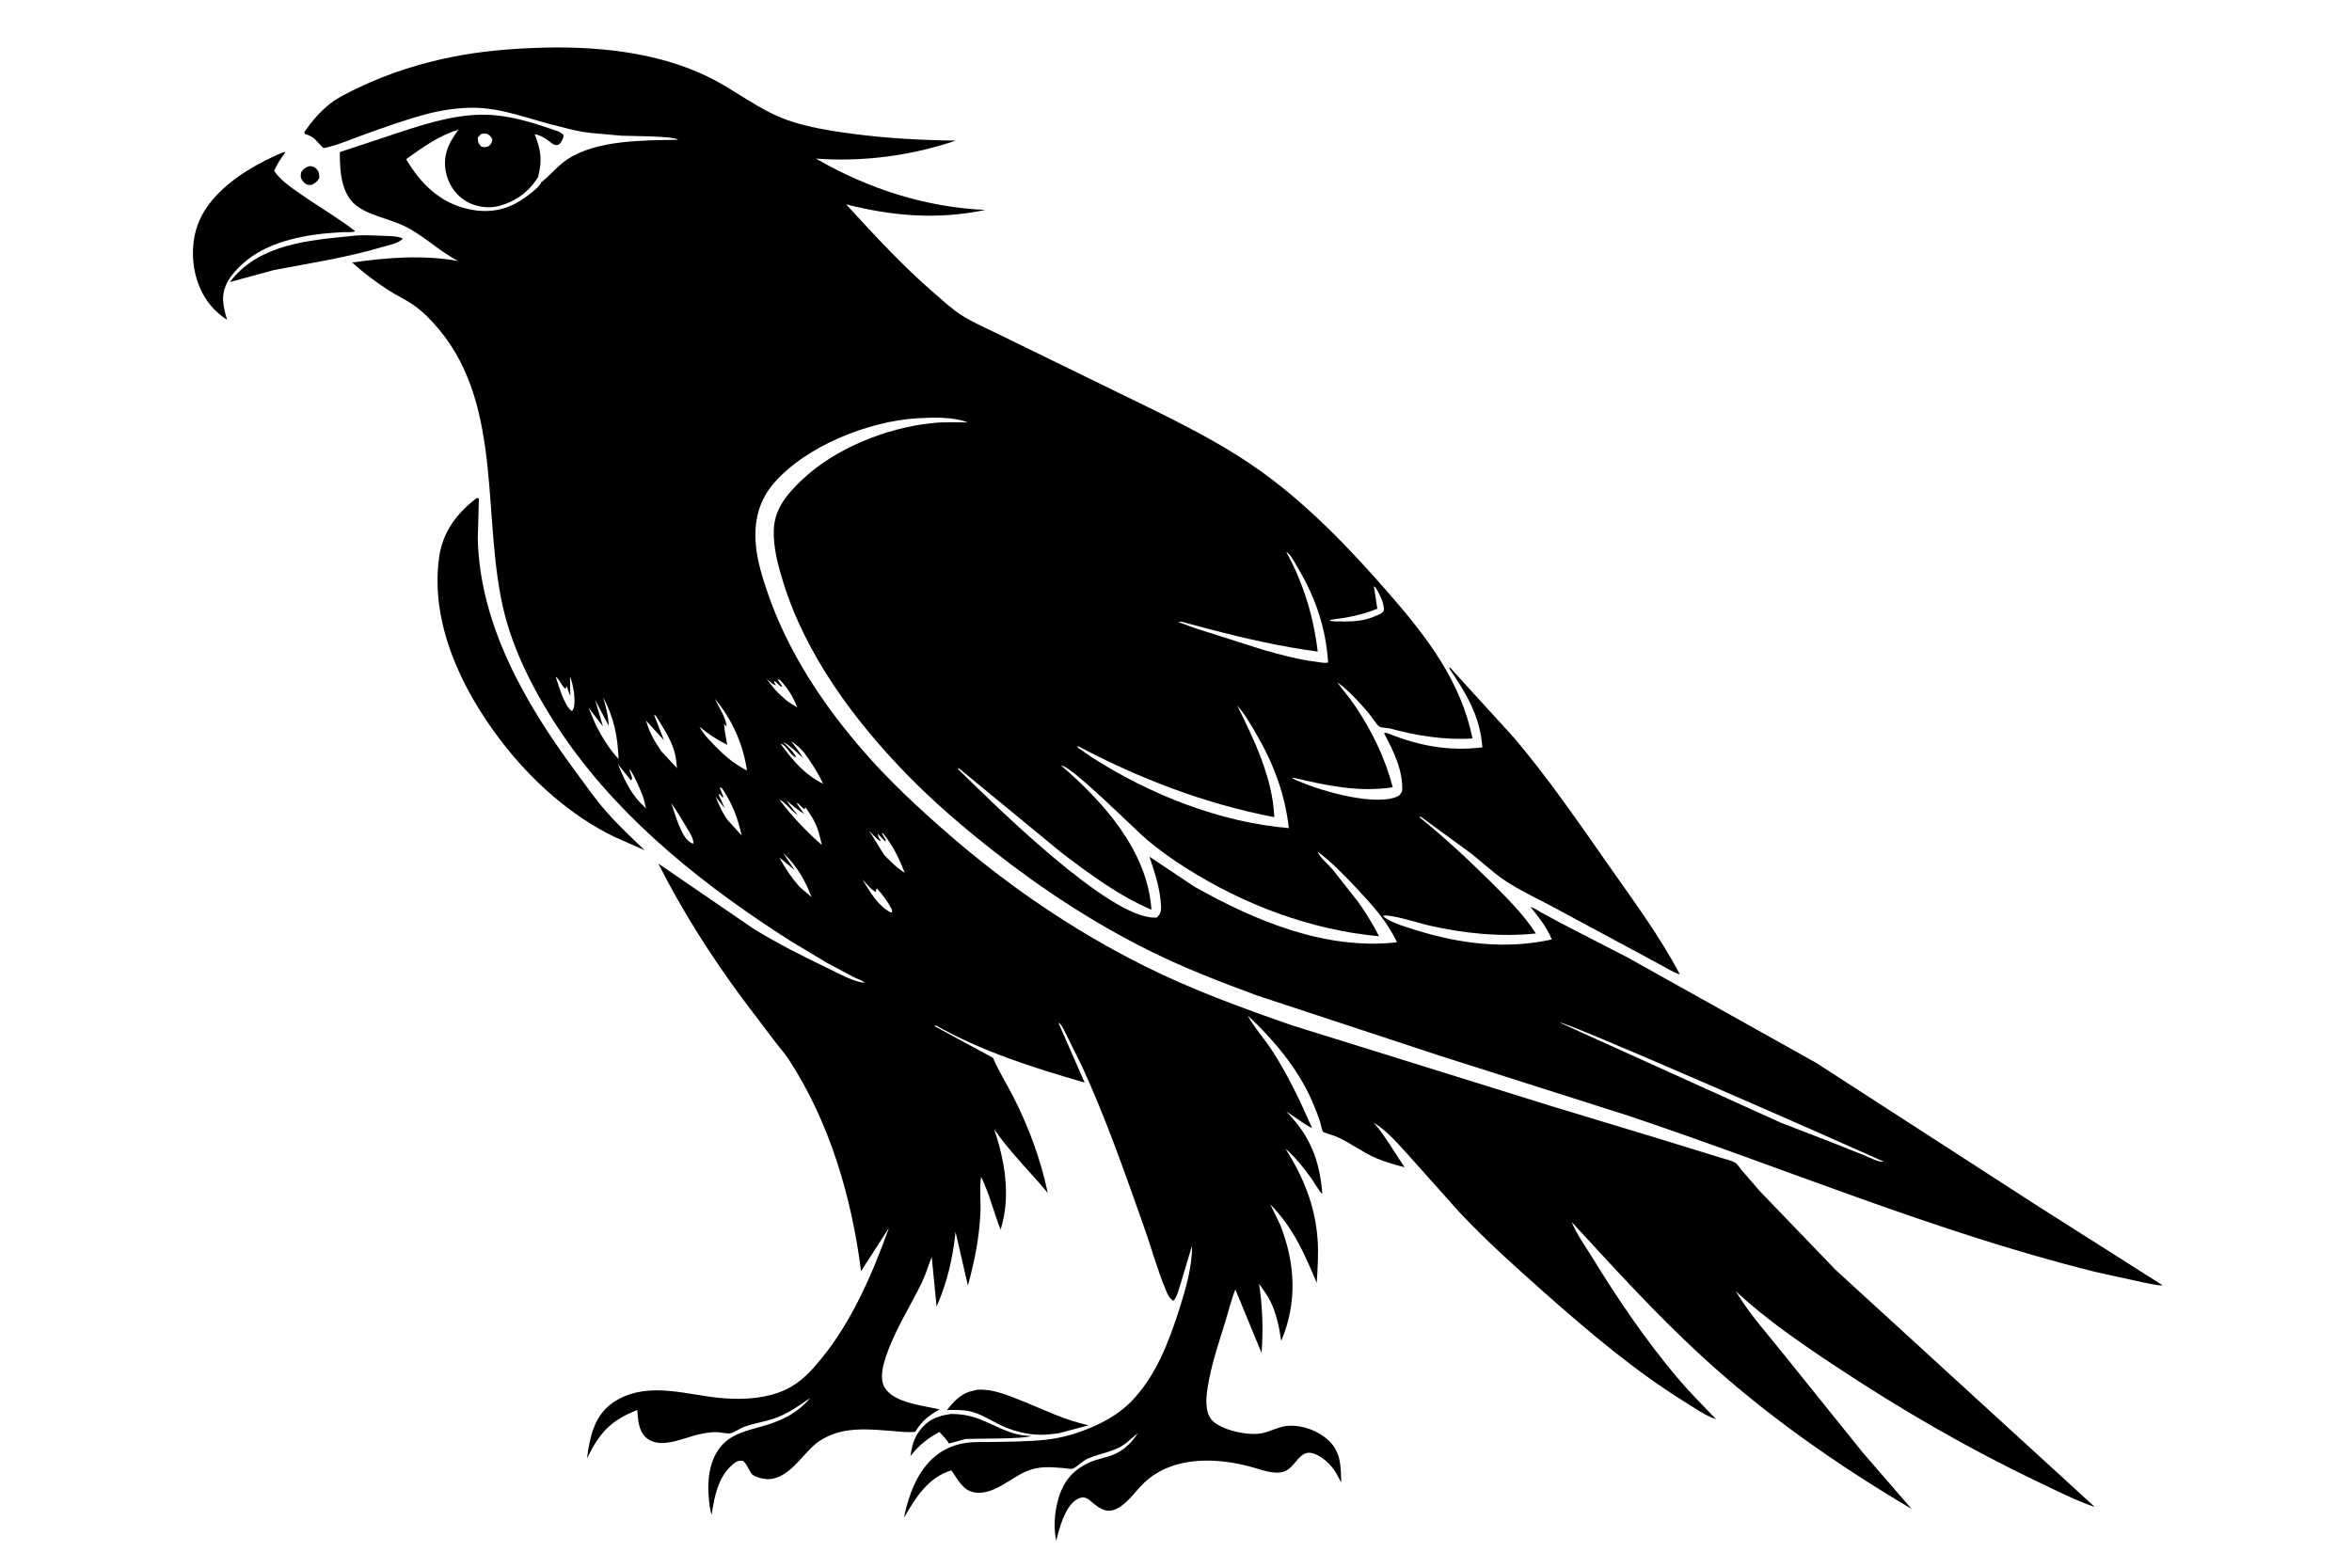 <svg version="1.1" xmlns="http://www.w3.org/2000/svg" style="display: block;" viewBox="0 0 2048 1365" width="1536" height="1024">
<path transform="translate(0,0)" fill="rgb(255,254,254)" d="M -0 -0 L 2048 0 L 2048 1365 L -0 1365 L -0 -0 z"/>
<path transform="translate(0,0)" fill="rgb(0,0,0)" d="M 269.46 144.5 C 271.869 144.641 273.792 145.029 275.5 146.902 C 278.133 149.79 277.971 151.301 278.016 155 C 275.877 158.359 274.884 158.982 271.5 160.787 C 270.512 160.864 269.491 160.983 268.5 160.826 C 266.071 160.443 264.171 158.472 262.897 156.5 C 261.384 154.158 261.83 152.095 262.358 149.5 C 264.503 146.621 266.067 145.631 269.46 144.5 z"/>
<path transform="translate(0,0)" fill="rgb(0,0,0)" d="M 827.839 1231.3 C 836.195 1231.22 844.533 1232.58 852.341 1235.56 C 867.333 1241.27 880.109 1250.15 896.891 1250.38 L 897.754 1250.37 C 893.261 1253.21 850.506 1252.61 840.872 1253.07 L 826.39 1256.99 C 823.976 1253.28 820.941 1250.16 817.928 1246.93 C 807.683 1252.57 799.855 1258.73 792.719 1268.06 C 794.129 1259.48 795.42 1253.05 800.76 1245.86 C 807.988 1236.14 816.106 1233.08 827.839 1231.3 z"/>
<path transform="translate(0,0)" fill="rgb(0,0,0)" d="M 305.726 205.405 C 314.665 204.236 324.576 204.881 333.58 205.232 C 339.201 205.451 345.536 205.247 350.771 207.5 C 347.543 211.839 337.565 213.572 332.42 215.092 C 301.304 224.287 270.541 228.936 238.803 234.952 L 200.097 245.473 L 202.014 243.1 C 227.241 212.378 269.018 209.085 305.726 205.405 z"/>
<path transform="translate(0,0)" fill="rgb(0,0,0)" d="M 850.949 1210.19 C 864.212 1209.34 877.222 1214.84 889.312 1219.65 C 908.603 1227.32 927.528 1236.94 947.964 1241.12 L 921.77 1248.1 C 911.425 1249.59 902.572 1250.05 892.276 1247.99 C 884.847 1246.5 877.822 1244.28 871 1240.93 C 862.439 1236.74 854.09 1231.16 844.709 1228.99 C 838.301 1227.51 831.087 1227.84 824.527 1227.75 C 830.101 1220.98 835.802 1214.42 844.52 1211.77 L 850.949 1210.19 z"/>
<path transform="translate(0,0)" fill="rgb(0,0,0)" d="M 246.4 132.5 L 248.585 132.379 C 244.751 137.624 241.208 142.6 238.756 148.654 C 244.075 156.796 253.697 163.197 261.549 168.713 C 277.158 179.678 294.272 189.449 309.259 201.142 C 307.042 202.526 301.421 201.827 298.5 201.994 C 290.115 202.476 281.45 203.134 273.141 204.36 C 245.236 208.474 218.047 217.739 200.738 241.097 L 198.465 244.762 C 191.801 256.787 194.229 265.977 197.711 278.425 C 186.814 271.118 179.3 262.519 174.054 250.403 C 166.559 233.093 165.855 211.221 172.877 193.716 C 184.671 164.313 218.493 144.293 246.4 132.5 z"/>
<path transform="translate(0,0)" fill="rgb(0,0,0)" d="M 415.208 433.5 L 417.017 434.047 L 416.022 469 C 417.751 543.614 457.163 612.298 500.374 670.667 C 509.361 682.806 518.036 695.516 528.038 706.837 C 538.532 718.714 549.925 729.361 561.323 740.326 L 535.663 728.963 C 496.467 710.296 461.742 678.614 435.603 644.213 C 401.688 599.578 374.246 542.166 382.435 484.75 C 385.552 462.892 398.063 446.514 415.208 433.5 z"/>
<path transform="translate(0,0)" fill="rgb(0,0,0)" d="M 488.05 110.237 C 462.702 104.364 437.616 93.518 411.191 93.662 C 398.576 93.73 385.122 95.664 372.905 98.811 C 353.365 103.845 333.976 110.96 314.998 117.799 C 305.824 121.105 296.481 125.184 287.032 127.578 C 286.094 127.816 282.614 128.925 281.794 128.741 C 280.93 128.546 275.263 121.932 274.034 120.852 C 271.632 118.744 268.538 117.366 265.49 116.5 L 264.97 115 C 271.068 105.857 278.657 97.074 287.306 90.25 C 294.716 84.405 303.9 80.131 312.377 76.081 C 338.464 63.621 365.548 55.048 393.861 49.376 C 417.893 44.561 442.526 42.405 466.996 41.521 C 517.118 39.712 571.145 44.52 616.814 66.84 C 640.588 78.459 661.016 95.9 686.188 104.618 C 704.045 110.802 723.861 113.95 742.547 116.39 C 772.388 120.286 802.227 121.973 832.31 122.272 C 793.876 135.383 750.936 141.089 710.425 137.93 C 755.481 164.04 805.724 180.37 857.998 182.67 C 816.439 191.327 777.656 188.164 736.749 177.812 C 761.3 204.498 785.858 231.351 813.368 255.045 C 820.778 261.427 828.367 268.564 836.517 273.908 C 846.932 280.738 859.487 285.926 870.657 291.5 L 940.5 325.57 L 1006.22 357.676 C 1037.89 373.398 1069.52 389.795 1098.28 410.505 C 1140.28 440.74 1176.32 478.677 1210.15 517.571 C 1242.68 554.971 1272.1 593.345 1282.2 642.981 C 1258.21 644.558 1233.25 640.586 1210.11 634.204 C 1208.28 633.901 1202.57 633.61 1201.29 632.745 C 1198.33 630.751 1194.38 623.985 1191.87 621.056 C 1183.93 611.775 1174.46 601.094 1164.43 594.066 C 1169.51 601.167 1175.32 607.732 1180.17 614.973 C 1194.86 636.87 1206.04 659.97 1212.75 685.513 C 1182.28 690.067 1154.92 683.846 1125.5 677.035 L 1125.5 677.779 C 1145.46 687.54 1193.53 701.795 1215.12 694.201 C 1218.6 692.977 1219.05 691.995 1220.91 689 C 1221.81 670.768 1213.51 654.196 1205.17 638.5 C 1206.53 637.945 1206.63 638.006 1208.07 638.345 C 1235.43 649.395 1261.2 654.288 1290.76 650.737 C 1288.93 623.959 1276.79 603.608 1261.93 582 L 1262.5 581.112 L 1318.44 642.475 C 1348.35 677.849 1374.32 715.736 1400.84 753.631 C 1422.23 784.186 1445.37 815.39 1462.73 848.411 C 1456.59 846.783 1449.25 841.722 1443.5 838.815 L 1357.5 792.513 C 1341.73 783.773 1324.68 776.373 1309.75 766.23 C 1299.81 759.482 1290.64 750.79 1281.18 743.319 L 1237 711.016 L 1235.9 711.5 C 1257.73 729.158 1278.02 747.944 1297.94 767.713 C 1312.15 781.822 1326.46 795.929 1337.35 812.848 C 1306.16 816.014 1274.16 812.747 1243.66 805.716 C 1236.28 804.017 1210.02 795.538 1204.19 797.5 C 1205.25 798.488 1206.37 799.426 1207.61 800.175 C 1214.94 804.597 1225.58 807.61 1233.8 810.15 C 1272.16 822.007 1311.67 826.799 1351.21 818.033 C 1346.86 807.171 1339.85 798.79 1332.71 789.698 C 1336.09 790.716 1339.63 793.213 1342.75 794.938 L 1360.7 804.585 L 1417.99 834.145 L 1581.25 925.392 L 1775.55 1050.95 L 1883.21 1119.29 L 1882.54 1119.32 C 1877.51 1119.31 1871.75 1117.71 1866.71 1116.84 L 1824.42 1107.53 C 1685.77 1073.08 1553.28 1016.88 1418.05 971.607 L 1252 918.73 L 1094.16 866.679 C 1063.44 855.331 1032.38 843.368 1003 828.89 C 953.56 804.528 907.992 774.706 864.698 740.688 C 838.558 720.148 813.409 698.645 790.179 674.836 C 743.903 627.404 701.185 569.932 681.648 505.784 C 677.318 491.569 673.502 477.337 673.743 462.341 C 674.045 443.591 684.77 430.764 697.741 418.312 C 726.774 390.441 771.309 372.669 811 368.383 C 821.498 367.249 832.148 367.587 842.685 367.809 C 831.22 362.7 811.316 363.371 798.734 364.107 C 756.594 366.576 701.811 388.204 673.739 420.762 C 660.554 436.055 656.418 454.269 658.11 474 C 659.319 488.105 663.65 502.083 668.19 515.426 C 685.786 567.139 716.553 613.548 752.268 654.535 C 775.12 680.761 800.448 704.195 826.691 726.968 C 878.02 771.513 935.36 810.596 996.186 840.986 C 1037.81 861.78 1081.04 877.524 1124.88 892.795 L 1353.11 963.849 L 1440.21 990.213 L 1495.3 1007.19 C 1499.98 1008.77 1506.7 1010.08 1510.91 1012.44 C 1512.56 1013.37 1515.2 1017.32 1516.53 1018.9 L 1532.24 1037.1 L 1598.44 1105.88 L 1824.1 1312.34 C 1807.34 1306.58 1791.01 1298.24 1775.02 1290.62 C 1713.91 1261.49 1655.21 1227.45 1598.8 1190.04 C 1568.29 1169.8 1538.25 1149.33 1511.4 1124.31 C 1523.13 1144.17 1540.25 1162.99 1554.6 1181.11 L 1622.23 1265.17 L 1664.53 1313.98 C 1599.12 1275.22 1537.38 1232.12 1481.32 1180.54 C 1441.6 1143.99 1405.04 1103.74 1368.52 1064.02 C 1372.67 1074.6 1380.48 1085.21 1386.41 1094.9 C 1408.58 1131.14 1433.03 1167.06 1460.44 1199.58 C 1471.06 1212.17 1482.79 1223.9 1494.2 1235.77 C 1485.68 1233.18 1476.11 1226.44 1468.53 1221.75 C 1423.69 1193.97 1383.57 1159.96 1344.22 1125.05 C 1319.22 1102.88 1294.2 1080.47 1271.28 1056.13 L 1225.67 1005.07 C 1216.9 995.486 1207.39 984.389 1196.25 977.639 C 1206.53 989.521 1214.15 1003.52 1223.06 1016.42 C 1214.67 1014.26 1206.42 1011.94 1198.42 1008.55 C 1186.03 1003.3 1175.31 994.652 1162.85 989.405 C 1161.59 988.874 1152.31 986.036 1152.03 985.616 C 1150.82 983.799 1150.14 978.858 1149.38 976.574 C 1147.23 970.128 1144.68 963.716 1141.93 957.5 C 1129.83 930.139 1108.22 904.364 1086.42 884.223 C 1092.17 894.988 1101.26 904.77 1107.93 915.17 C 1121.83 936.849 1132.19 958.765 1142.5 982.298 C 1134.28 978.224 1127.7 972.565 1119.96 967.84 C 1140.76 988.917 1149.04 1010.19 1151.42 1039.47 C 1149.52 1038.88 1143.71 1028.75 1142.17 1026.57 C 1135.5 1017.14 1127.99 1007.83 1119.3 1000.19 C 1134.79 1024.75 1144.93 1049.23 1147.24 1078.49 C 1148.26 1091.36 1147.31 1104.25 1146.54 1117.11 C 1135.47 1090.9 1126.26 1069.4 1106.04 1048.6 L 1114.54 1066.08 C 1127.95 1099.58 1129.83 1134.31 1115.6 1167.65 C 1114.04 1156.37 1111.38 1143.68 1106.34 1133.44 C 1103.66 1127.99 1099.74 1122.83 1096.33 1117.81 C 1099.41 1138.48 1100 1157.4 1098.52 1178.21 L 1075.7 1122.86 C 1072.01 1131.96 1069.72 1141.95 1066.8 1151.35 C 1061.7 1167.75 1056.22 1183.91 1052.92 1200.79 C 1051.58 1207.69 1050.06 1215.69 1050.5 1222.72 C 1050.86 1228.36 1052.22 1234.27 1056.69 1238.05 C 1066.01 1245.93 1087.71 1250.59 1099.5 1247.92 C 1107.08 1246.21 1114.06 1242.02 1122 1241.59 C 1134.52 1240.9 1147.87 1245.93 1157.01 1254.5 C 1167.77 1264.6 1167.49 1277.31 1167.88 1290.98 L 1163.34 1282.53 C 1159.18 1275.4 1150.32 1267.04 1142 1265.27 C 1132.19 1263.18 1128.15 1275.98 1120.5 1280.34 C 1112.4 1284.95 1100.73 1280.65 1092.52 1278.25 C 1061.04 1269.02 1021.9 1267.22 996.495 1290.99 C 988.88 1298.12 982.423 1308.55 973.135 1313.44 C 964.483 1318 958.623 1314.56 951.798 1308.9 C 949.736 1307.19 947.379 1304.88 944.728 1304.21 C 942.022 1303.52 939.192 1304.63 936.955 1306.12 C 927.253 1312.55 922.223 1330.95 919.734 1341.86 C 917.314 1330.45 918.167 1318.24 921.077 1307 C 925.249 1290.88 933.649 1280.09 949.129 1273.29 C 955.362 1270.55 962.236 1269.51 968.588 1267.09 C 978.221 1263.43 985.358 1256.43 990.839 1247.88 L 980.607 1256.6 C 969.987 1264.79 958.055 1265.11 946.511 1270.5 C 942.544 1272.35 937.262 1278.02 933.584 1279.01 C 932.177 1279.39 928.165 1278.6 926.622 1278.47 C 914.618 1277.47 904.661 1276.44 893.23 1281.42 C 879.417 1287.44 864.955 1302.12 848.851 1299.64 C 837.998 1297.97 834.301 1288.29 828.345 1280.44 C 808.036 1286.52 797.022 1304.5 787.125 1321.81 C 793.133 1291.68 807.036 1261.57 841.04 1256.49 C 848.324 1255.4 856.422 1255.83 863.807 1255.69 C 879.166 1255.41 894.717 1255.38 910 1253.8 C 924.404 1252.32 938.173 1248.26 951.407 1242.51 C 963.807 1237.12 975.262 1230.33 984.83 1220.62 C 1006.44 1198.68 1018.05 1167.92 1027.18 1139.12 C 1032.61 1122.01 1038.15 1102.71 1037.97 1084.65 L 1027.96 1118 C 1026.44 1122.65 1025.09 1129.04 1021.82 1132.68 C 1018.29 1131 1016.45 1126.53 1014.99 1123.04 C 1007.85 1105.91 1002.82 1087.33 996.622 1069.77 C 979.89 1022.37 963.107 974.135 942.13 928.423 L 927.444 898.819 C 926.119 896.347 924.144 891.453 921.581 890.5 L 944.443 942.675 C 899.923 929.734 855.532 915.848 815 892.935 L 813.693 893.5 L 864.622 921.095 C 869.822 933.276 877.088 944.584 883.047 956.421 C 896.229 982.609 906.265 1010.1 912.342 1038.79 C 897.003 1020.32 878.969 1002.82 865.524 983.088 C 875.123 1010.52 880.323 1042.48 871.261 1070.79 C 865.152 1055.37 861.689 1039.82 854.278 1024.71 C 852.753 1034.34 854.147 1045.63 853.719 1055.51 C 852.76 1077.66 848.636 1098.11 842.802 1119.45 L 832.065 1072.74 C 829.663 1095.5 824.781 1116.73 815.536 1137.73 L 811.293 1094.49 C 808.296 1101.93 806.279 1109.41 802.724 1116.73 C 791.647 1139.52 777.42 1160.97 770.124 1185.5 C 768.081 1192.37 766.405 1201.84 770.341 1208.31 C 778.573 1221.85 803.946 1223.84 818.113 1227.36 C 808.437 1232.72 802.858 1237.32 796.949 1246.78 C 790.027 1247.64 782.245 1246.52 775.306 1245.98 C 759.07 1244.73 741.706 1243.05 726.07 1248.62 C 720.24 1250.7 714.315 1253.75 709.603 1257.8 C 697.763 1268 687.007 1286.86 669.819 1288.04 C 665.77 1288.32 656.621 1286.59 654.097 1282.87 C 651.638 1279.24 650.364 1275.09 647 1272.12 C 643.913 1271.94 642.523 1271.85 639.903 1273.77 C 625.612 1284.28 622.15 1302.58 619.641 1319.09 C 618.002 1314.25 617.571 1308.42 617.117 1303.32 C 615.359 1283.58 619.608 1261.06 638.463 1250.81 C 647.823 1245.72 658.393 1243.77 668.459 1240.6 C 683.024 1236.01 695.582 1229.29 705.467 1217.4 C 695.26 1224.27 685.487 1231.49 673.66 1235.38 C 665.365 1238.1 656.664 1239.46 648.395 1242.29 C 644.514 1243.61 639.734 1247.28 636.076 1248.08 C 633.41 1248.67 628.301 1247.42 625.462 1247.23 C 621.055 1246.93 616.294 1247.51 611.951 1248.32 C 601.147 1250.33 590.965 1255.21 579.943 1256.41 C 574.015 1257.05 567.595 1256.12 562.906 1252.17 C 555.924 1246.3 555.586 1236.25 554.875 1227.87 C 531.448 1237 521.862 1248 511.136 1269.97 C 512.324 1260.93 513.715 1252.41 516.865 1243.79 C 520.855 1232.87 527.638 1224.54 537.764 1218.86 C 566.709 1202.6 599.537 1215.3 630.184 1217.62 C 648.149 1218.98 667.631 1217.79 684.145 1210.08 C 696.984 1204.09 706.046 1194.23 714.89 1183.46 C 741.942 1150.51 759.719 1109.06 774.06 1069.24 L 749.773 1106.91 C 741.525 1042.41 722.518 977.239 686.669 922.309 C 683.202 916.997 678.875 912.31 675.044 907.268 L 646.432 869.493 C 619.049 832.366 593.986 793.158 573.27 751.95 L 656.5 808.942 C 677.262 821.715 699.298 832.771 721.28 843.29 C 730.564 847.733 742.72 854.767 752.89 855.786 C 751.439 853.923 746.332 852.31 744 851.131 L 720.288 838.503 L 688.712 819.576 C 615.443 772.934 544.082 716.827 493.715 645.218 C 471.189 613.193 449.521 573.851 439.652 535.665 C 418.696 454.581 439.391 355.28 382.307 286.764 C 375.763 278.908 368.028 270.891 359.55 265.137 C 352.822 260.571 345.252 257.093 338.384 252.663 C 327.329 245.534 316.349 237.276 306.615 228.445 C 337.575 224.102 368.037 221.68 399.019 227.134 C 382.055 218.525 369.022 204.858 351.904 196.596 C 339.009 190.372 318.181 186.832 307.918 176.824 C 296.588 165.774 295.909 147.125 295.902 132.314 L 346.862 115.405 C 373.303 106.663 402.116 97.676 430.291 100.126 C 449.662 101.81 468.441 108.12 486.686 114.477 L 490.733 117.221 C 490.811 119.625 489.314 122.867 487.681 124.689 C 486.666 125.82 485.725 126.202 484.202 126.155 C 481.775 126.081 479.501 123.778 477.628 122.405 C 474.342 119.996 469.743 117.193 465.61 116.764 C 470.811 130.16 472.362 138.903 468.742 153.029 L 468.421 154.245 C 460.285 167.264 447.871 176.232 432.733 179.599 C 423.445 181.666 412.244 179.406 404.332 174.163 C 395.752 168.477 389.991 159.107 388.149 149.062 C 385.806 136.282 389.76 126.062 397.108 115.744 L 399.248 112.799 C 382.321 117.815 367.865 128.224 353.679 138.444 C 365.058 158.055 381.205 174.711 403.773 180.912 C 420.279 185.447 435.816 184.573 450.861 175.94 C 455.88 173.06 469.283 163.799 471.367 158.604 C 479.545 152.123 485.515 144.167 494.523 138.296 C 520.11 121.617 560.805 122.105 590.5 121.561 C 586.504 118.102 548.888 118.435 541.184 118.009 L 514.219 115.598 C 505.293 114.627 496.695 112.56 488.05 110.237 z"/>
<path transform="translate(0,0)" fill="rgb(255,254,254)" d="M 419.019 116.5 C 420.713 116.116 422.249 116.257 423.971 116.32 C 426.913 118.164 427.383 118.343 428.717 121.5 C 428.252 124.314 427.556 125.258 425.5 127.201 C 422.807 128.144 421.454 128.269 418.745 127.323 C 416.171 124.022 416.147 123.702 416.062 119.5 L 419.019 116.5 z"/>
<path transform="translate(0,0)" fill="rgb(255,254,254)" d="M 584.534 699.307 C 589.532 706.432 594.006 713.924 598.425 721.416 C 600.717 725.303 603.894 729.841 603.825 734.5 C 602.998 734.389 602.835 734.422 601.974 733.991 C 592.958 729.477 587.704 708.159 584.534 699.307 z"/>
<path transform="translate(0,0)" fill="rgb(255,254,254)" d="M 750.901 765.712 C 753.97 768.827 758.903 775.321 762.897 776.751 C 762.756 775.344 762.812 774.788 763.5 773.546 C 768.708 779.066 772.93 785.044 776.5 791.734 L 776.803 794.379 L 775.51 794.5 C 764.002 788.316 757.577 776.502 750.901 765.712 z"/>
<path transform="translate(0,0)" fill="rgb(255,254,254)" d="M 676.973 591.5 L 679.032 591.936 C 686.215 599.283 690.344 606.558 694.319 615.881 C 691.003 613.909 687.521 612.094 684.541 609.622 L 678.08 603.811 C 674.037 599.936 670.757 595.186 667.356 590.748 C 669.781 592.866 672.47 595.918 675.627 596.747 L 674.154 594 L 674.5 592.855 L 680 597.886 L 681.197 597.5 L 676.973 591.5 z"/>
<path transform="translate(0,0)" fill="rgb(255,254,254)" d="M 483.949 589.5 C 486.659 590.208 489.17 597.781 492.5 599.792 L 493.344 597.268 L 496.551 606.061 L 496.335 588.988 C 498.164 593.156 498.941 598.289 499.798 602.758 L 500.2 608.934 C 500.274 612.381 500.378 616.576 498 619.106 C 491.496 615.14 486.464 596.88 483.949 589.5 z"/>
<path transform="translate(0,0)" fill="rgb(255,254,254)" d="M 538.125 665.439 L 549.375 679.5 C 552.301 677.231 547.539 672.91 548.5 669.753 C 553.03 677.015 556.433 684.793 559.541 692.741 C 560.893 696.214 561.613 700.274 562.544 703.904 C 549.829 692.462 544.595 681.037 538.125 665.439 z"/>
<path transform="translate(0,0)" fill="rgb(255,254,254)" d="M 681.963 742.827 C 693.956 753.781 700.879 766.302 706.696 781.189 L 696.061 772.092 C 688.986 763.938 683.7 755.968 678.521 746.507 L 691.928 757.67 L 681.963 742.827 z"/>
<path transform="translate(0,0)" fill="rgb(255,254,254)" d="M 1196.29 510.5 L 1197.83 511.5 C 1200.85 516.681 1204.23 522.776 1204.89 528.83 C 1205.07 530.469 1205.36 531.579 1204.11 532.849 C 1202.52 534.468 1199.31 535.593 1197.24 536.515 C 1185.88 541.588 1174.66 541.189 1162.5 541.022 L 1158 540.595 C 1158.6 539.428 1158.13 539.659 1159.11 539.542 C 1173.16 537.854 1186.12 535.349 1199.31 529.975 L 1196.29 510.5 z"/>
<path transform="translate(0,0)" fill="rgb(255,254,254)" d="M 767.734 725.5 L 769.139 725.924 C 777.683 736.472 782.861 747.415 787.825 759.961 C 780.86 755.726 775.564 750.198 769.896 744.425 L 756.902 723.469 C 758.775 725.318 764.981 732.5 767.079 732.5 C 765.954 730.475 764.183 728.35 764.5 726.045 L 770.5 732.421 L 771.471 731.5 L 767.734 725.5 z"/>
<path transform="translate(0,0)" fill="rgb(255,254,254)" d="M 626.571 685.5 L 628.667 686.272 C 637.513 699.312 642.459 712.187 645.829 727.509 L 633.775 714.229 C 629.186 708.326 625.902 700.513 623.074 693.63 L 631.14 703.904 L 625.766 692 L 626.5 691.312 L 629.265 694.5 L 629.742 693.5 L 626.571 685.5 z"/>
<path transform="translate(0,0)" fill="rgb(255,254,254)" d="M 679.551 647.5 C 685.431 649.062 687.786 657.836 693.353 659.5 C 691.257 654.578 685.464 649.715 681.8 645.758 C 688.435 649.61 693.654 654.798 699.178 660.044 C 696.56 654.974 692.427 650.152 689.087 645.497 C 693.409 648.289 696.615 651.314 700.061 655.124 C 706.574 664.036 712.086 672.52 716.751 682.522 C 699.952 673.956 690.482 662.191 679.551 647.5 z"/>
<path transform="translate(0,0)" fill="rgb(255,254,254)" d="M 569.551 622.5 L 570.956 623.074 C 576.834 632.525 583.598 642.669 586.947 653.335 C 588.488 658.243 588.91 663.742 589.53 668.844 L 576.039 654.375 C 570.045 645.708 565.337 637.669 562.587 627.441 L 578.129 644.474 L 569.551 622.5 z"/>
<path transform="translate(0,0)" fill="rgb(255,254,254)" d="M 678.872 696.5 C 682.19 696.984 690.594 707.49 694.68 709.915 L 684.426 696.803 C 689.577 700.964 694.643 705.278 700.296 708.749 L 694.01 700 L 694.5 699.165 L 700.021 704.5 L 700.74 704 L 701.5 703.11 L 706.435 710.511 C 711.613 718.796 713.594 726.345 715.619 735.78 C 701.813 723.629 689.891 711.236 678.872 696.5 z"/>
<path transform="translate(0,0)" fill="rgb(255,254,254)" d="M 525.21 607.147 C 534.62 624.836 537.861 641.094 538.642 660.912 C 530.599 652.306 524.392 642.057 518.989 631.661 L 512.406 616.107 L 525.048 632.503 L 518.193 609.419 L 530 631.883 C 529.849 623.334 527.529 615.304 525.21 607.147 z"/>
<path transform="translate(0,0)" fill="rgb(255,254,254)" d="M 622.389 608.402 C 637.499 626.297 647.057 647.834 650.425 670.903 C 641.677 666.518 633.215 660.006 626.281 653.135 C 620.347 647.13 612.851 640.129 608.967 632.602 C 616.816 639.275 624.105 643.941 633.264 648.567 C 632.19 642.515 630.742 636.194 630.5 630.062 L 632.69 632.772 C 632.38 625.163 625.712 615.364 622.389 608.402 z"/>
<path transform="translate(0,0)" fill="rgb(255,254,254)" d="M 1358.23 890.5 C 1362.78 888.866 1608.45 997.053 1640.29 1011.5 C 1636.03 1012.34 1628.02 1007.93 1623.89 1006.26 L 1592.68 993.869 L 1550.8 977.669 L 1358.23 890.5 z"/>
<path transform="translate(0,0)" fill="rgb(255,254,254)" d="M 1120.02 480.5 L 1121.36 481.372 C 1124.87 484.415 1128.02 490.887 1130.44 494.982 C 1145.68 520.753 1154.45 546.891 1156.47 576.731 C 1154.03 577.735 1149.36 576.596 1146.58 576.262 C 1130.74 574.365 1115.61 570.203 1100.31 565.894 L 1040.78 546.974 L 1026.11 541.598 C 1028.5 540.761 1031.51 542.049 1033.9 542.693 L 1054.42 548.103 C 1085 556.139 1116.02 563.121 1147.38 567.309 C 1143.85 536.835 1134.75 507.378 1120.02 480.5 z"/>
<path transform="translate(0,0)" fill="rgb(255,254,254)" d="M 1077.3 614.349 C 1083.48 621.05 1088.04 629.154 1092.68 636.964 C 1108.27 663.257 1118.87 690.576 1122.25 721.067 C 1062.1 716.014 1001.04 691.746 950.482 659.222 L 938.5 650.902 L 938.5 649.559 C 992.175 678.007 1049.76 700.096 1109.61 711.502 C 1108.16 677.573 1092.24 644.251 1077.3 614.349 z"/>
<path transform="translate(0,0)" fill="rgb(255,254,254)" d="M 923.923 666.5 C 932.81 666.541 988.041 722.253 999.309 731.676 C 1009.85 740.49 1021.26 748.552 1032.87 755.899 C 1083.37 787.874 1141.31 809.731 1200.87 815.266 C 1195.07 804.278 1188.95 793.952 1181.56 783.942 L 1160.22 756.91 C 1157.23 753.351 1148.33 745.677 1147.5 741.667 C 1159.5 750.614 1170.48 761.984 1180.7 772.872 C 1194.31 787.367 1207.99 802.223 1216.39 820.481 C 1154.43 827.569 1093.29 801.969 1040.19 772.165 L 1000.89 745.917 C 1005.61 760.001 1010.22 773.812 1010.98 788.784 C 1011.21 793.436 1010.56 795.45 1007.5 798.897 L 1005.53 798.98 C 965.634 799.765 864.548 699.374 834.5 669.904 L 834.5 668.564 L 924.071 742.296 C 948.65 761.026 974.061 779.873 1002.61 792.12 L 1002.54 791.098 C 998.748 740.557 960.722 698.088 923.923 666.5 z"/>
</svg>